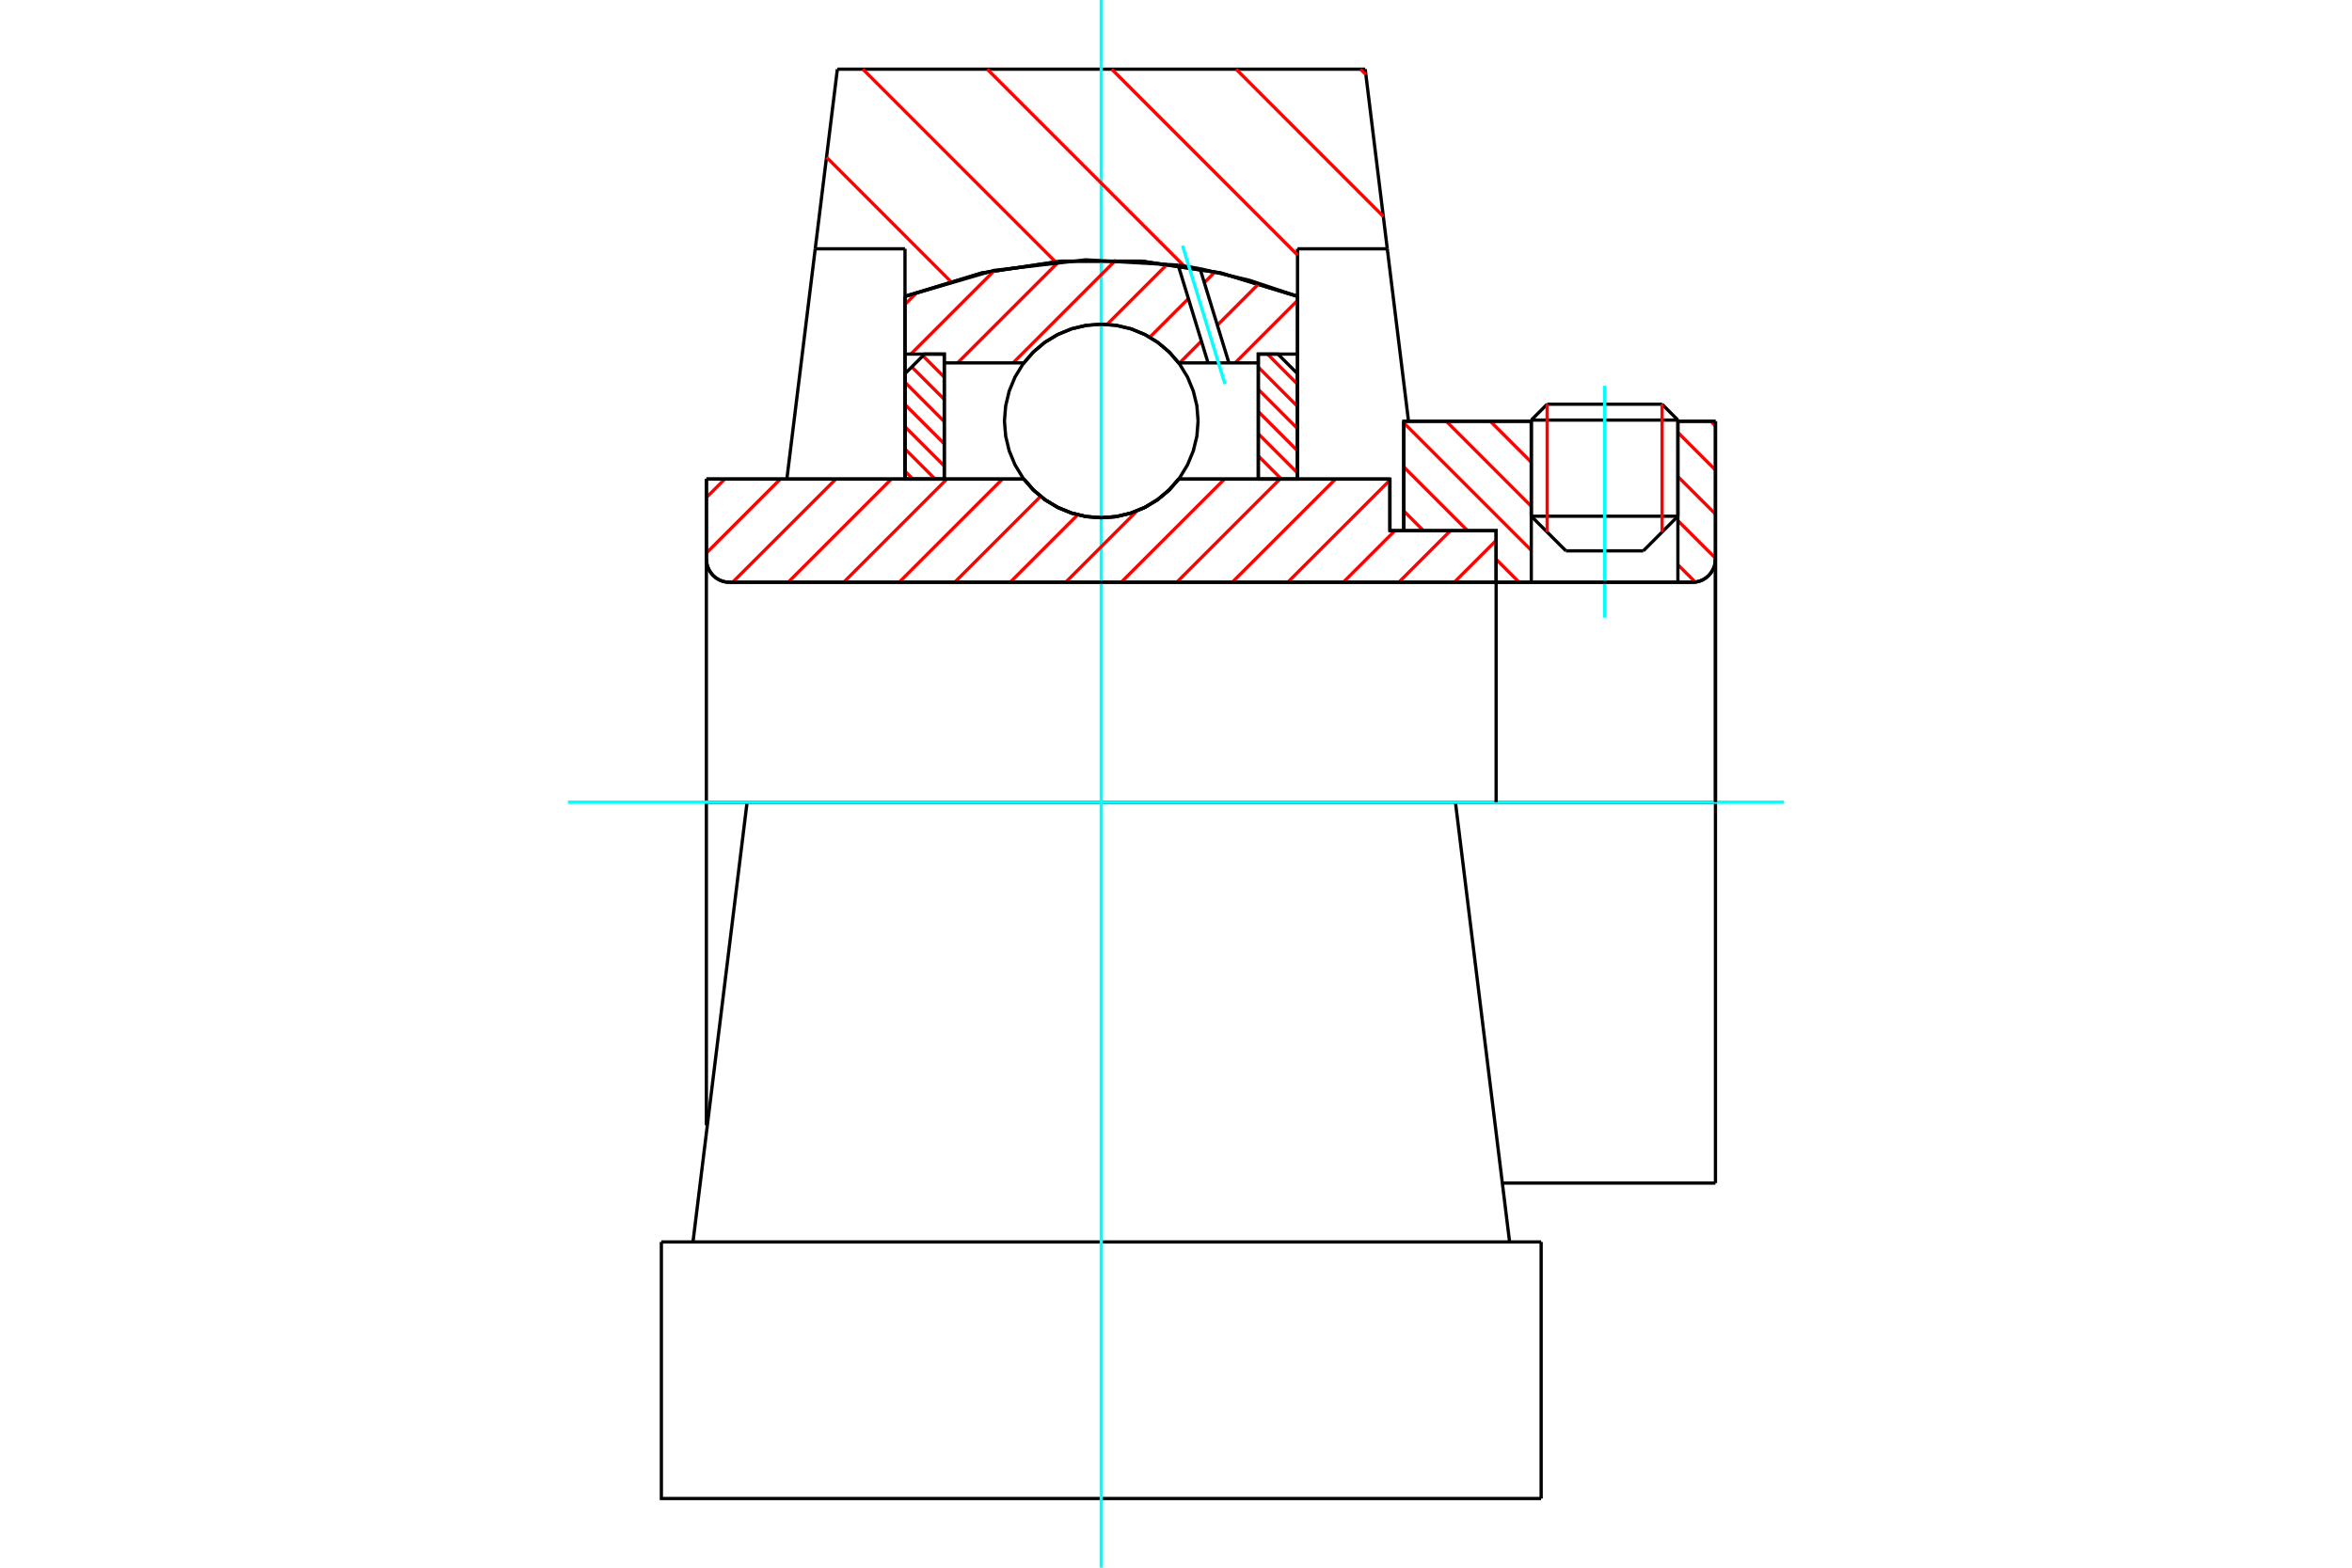 <?xml version="1.0" standalone="no"?>
<!DOCTYPE svg PUBLIC "-//W3C//DTD SVG 1.1//EN"
	"http://www.w3.org/Graphics/SVG/1.1/DTD/svg11.dtd">
<svg xmlns="http://www.w3.org/2000/svg" height="100%" width="100%" viewBox="0 0 36000 24000">
	<rect x="-1800" y="-1200" width="39600" height="26400" style="fill:#FFF"/>
	<g style="fill:none; fill-rule:evenodd" transform="matrix(1 0 0 1 0 0)">
		<g style="fill:none; stroke:#000; stroke-width:50; shape-rendering:geometricPrecision">
			<line x1="21274" y1="8124" x2="21486" y2="8124"/>
			<line x1="21274" y1="7334" x2="21274" y2="8124"/>
			<line x1="11435" y1="12281" x2="10812" y2="12281"/>
			<line x1="10812" y1="17227" x2="10812" y2="12281"/>
			<line x1="10812" y1="7334" x2="15671" y2="7334"/>
			<line x1="18042" y1="7334" x2="21274" y2="7334"/>
			<polyline points="15671,7334 15822,7506 15997,7652 16194,7770 16405,7856 16628,7909 16856,7926 17084,7909 17307,7856 17519,7770 17715,7652 17891,7506 18042,7334"/>
			<polyline points="10812,8560 10816,8616 10829,8670 10851,8721 10880,8768 10916,8811 10958,8847 11005,8876 11056,8897 11110,8910 11166,8914"/>
			<line x1="10812" y1="8560" x2="10812" y2="12281"/>
			<line x1="10812" y1="8560" x2="10812" y2="7334"/>
			<line x1="25682" y1="7903" x2="25682" y2="6449"/>
			<line x1="25153" y1="8433" x2="25682" y2="7903"/>
			<line x1="23438" y1="7903" x2="23968" y2="8433"/>
			<line x1="23438" y1="6449" x2="23438" y2="7903"/>
			<line x1="23438" y1="6449" x2="21486" y2="6449"/>
			<line x1="21486" y1="8124" x2="21486" y2="6449"/>
			<line x1="25903" y1="8914" x2="11166" y2="8914"/>
			<polyline points="25903,8914 25959,8910 26013,8897 26064,8876 26111,8847 26153,8811 26189,8768 26218,8721 26240,8670 26253,8616 26257,8560"/>
			<line x1="26257" y1="6449" x2="26257" y2="8560"/>
			<line x1="26257" y1="6449" x2="25682" y2="6449"/>
			<polyline points="26257,18112 26257,12281 22277,12281"/>
			<line x1="26257" y1="8560" x2="26257" y2="12281"/>
			<line x1="23438" y1="7903" x2="25682" y2="7903"/>
			<line x1="25682" y1="6431" x2="23438" y2="6431"/>
			<line x1="23681" y1="6188" x2="25440" y2="6188"/>
			<line x1="25153" y1="8433" x2="23968" y2="8433"/>
			<line x1="10812" y1="17227" x2="10827" y2="17227"/>
			<line x1="22995" y1="18112" x2="26257" y2="18112"/>
			<line x1="23438" y1="6431" x2="23438" y2="6449"/>
			<line x1="25682" y1="6449" x2="25682" y2="6431"/>
			<line x1="23681" y1="6188" x2="23438" y2="6431"/>
			<line x1="25682" y1="6431" x2="25440" y2="6188"/>
			<line x1="22277" y1="12281" x2="11435" y2="12281"/>
			<line x1="12478" y1="3809" x2="12817" y2="1059"/>
			<line x1="13852" y1="3809" x2="12478" y2="3809"/>
			<line x1="13852" y1="4537" x2="13852" y2="3809"/>
			<polyline points="19860,4537 18685,4179 17470,3998 16242,3998 15027,4179 13852,4537"/>
			<line x1="19860" y1="3809" x2="19860" y2="4537"/>
			<line x1="21234" y1="3809" x2="19860" y2="3809"/>
			<line x1="20896" y1="1059" x2="21234" y2="3809"/>
			<line x1="12817" y1="1059" x2="20896" y2="1059"/>
			<line x1="13852" y1="7334" x2="13852" y2="4537"/>
			<line x1="12044" y1="7334" x2="12478" y2="3809"/>
			<line x1="19860" y1="4537" x2="19860" y2="7334"/>
			<line x1="21234" y1="3809" x2="21559" y2="6449"/>
			<line x1="11435" y1="12281" x2="10607" y2="19013"/>
			<line x1="10123" y1="19013" x2="23589" y2="19013"/>
			<line x1="23106" y1="19013" x2="22277" y2="12281"/>
			<polyline points="10123,19013 10123,22941 23589,22941"/>
			<line x1="23589" y1="19013" x2="23589" y2="22941"/>
		</g>
		<g style="fill:none; stroke:#0FF; stroke-width:50; shape-rendering:geometricPrecision">
			<line x1="24560" y1="9456" x2="24560" y2="5907"/>
			<line x1="16856" y1="24000" x2="16856" y2="0"/>
			<line x1="8693" y1="12281" x2="27307" y2="12281"/>
		</g>
		<g style="fill:none; stroke:#F00; stroke-width:50; shape-rendering:geometricPrecision">
			<line x1="20824" y1="1059" x2="20906" y2="1141"/>
			<line x1="18920" y1="1059" x2="21173" y2="3313"/>
			<line x1="17016" y1="1059" x2="19860" y2="3904"/>
			<line x1="15111" y1="1059" x2="18129" y2="4077"/>
			<line x1="13207" y1="1059" x2="16155" y2="4008"/>
			<line x1="12651" y1="2407" x2="14549" y2="4306"/>
		</g>
		<g style="fill:none; stroke:#000; stroke-width:50; shape-rendering:geometricPrecision">
			<polyline points="19860,4537 18685,4179 17470,3998 16242,3998 15027,4179 13852,4537"/>
		</g>
		<g style="fill:none; stroke:#F00; stroke-width:50; shape-rendering:geometricPrecision">
			<line x1="25440" y1="6188" x2="25440" y2="8146"/>
			<line x1="23681" y1="8146" x2="23681" y2="6188"/>
			<line x1="13852" y1="7213" x2="13973" y2="7334"/>
			<line x1="13852" y1="6873" x2="14313" y2="7334"/>
			<line x1="13852" y1="6533" x2="14453" y2="7134"/>
			<line x1="13852" y1="6193" x2="14453" y2="6794"/>
			<line x1="13852" y1="5853" x2="14453" y2="6454"/>
			<line x1="13956" y1="5617" x2="14453" y2="6114"/>
			<line x1="14126" y1="5447" x2="14453" y2="5774"/>
			<line x1="14440" y1="5421" x2="14453" y2="5434"/>
		</g>
		<g style="fill:none; stroke:#000; stroke-width:50; shape-rendering:geometricPrecision">
			<polyline points="14453,7334 14453,5421 14152,5421 13852,5721 13852,7334 14453,7334"/>
		</g>
		<g style="fill:none; stroke:#F00; stroke-width:50; shape-rendering:geometricPrecision">
			<line x1="19400" y1="5421" x2="19860" y2="5882"/>
			<line x1="19260" y1="5621" x2="19860" y2="6222"/>
			<line x1="19260" y1="5961" x2="19860" y2="6562"/>
			<line x1="19260" y1="6301" x2="19860" y2="6902"/>
			<line x1="19260" y1="6641" x2="19860" y2="7241"/>
			<line x1="19260" y1="6980" x2="19613" y2="7334"/>
			<line x1="19260" y1="7320" x2="19273" y2="7334"/>
		</g>
		<g style="fill:none; stroke:#000; stroke-width:50; shape-rendering:geometricPrecision">
			<polyline points="19260,7334 19260,5421 19560,5421 19860,5721 19860,7334 19260,7334"/>
			<polyline points="18338,6445 18320,6213 18265,5987 18176,5772 18055,5574 17904,5397 17727,5246 17529,5124 17314,5035 17088,4981 16856,4963 16624,4981 16398,5035 16183,5124 15985,5246 15808,5397 15657,5574 15536,5772 15447,5987 15393,6213 15374,6445 15393,6676 15447,6902 15536,7117 15657,7316 15808,7492 15985,7643 16183,7765 16398,7854 16624,7908 16856,7926 17088,7908 17314,7854 17529,7765 17727,7643 17904,7492 18055,7316 18176,7117 18265,6902 18320,6676 18338,6445"/>
		</g>
		<g style="fill:none; stroke:#F00; stroke-width:50; shape-rendering:geometricPrecision">
			<line x1="26185" y1="6449" x2="26257" y2="6521"/>
			<line x1="25682" y1="6621" x2="26257" y2="7196"/>
			<line x1="25682" y1="7296" x2="26257" y2="7870"/>
			<line x1="25682" y1="7971" x2="26257" y2="8545"/>
			<line x1="25682" y1="8645" x2="25948" y2="8911"/>
			<line x1="22811" y1="6449" x2="23438" y2="7076"/>
			<line x1="22137" y1="6449" x2="23438" y2="7751"/>
			<line x1="21486" y1="6473" x2="23438" y2="8425"/>
			<line x1="21486" y1="7148" x2="22462" y2="8124"/>
			<line x1="22900" y1="8562" x2="23252" y2="8914"/>
			<line x1="21486" y1="7822" x2="21787" y2="8124"/>
		</g>
		<g style="fill:none; stroke:#000; stroke-width:50; shape-rendering:geometricPrecision">
			<line x1="26257" y1="12281" x2="26257" y2="6449"/>
			<polyline points="25903,8914 25959,8910 26013,8897 26064,8876 26111,8847 26153,8811 26189,8768 26218,8721 26240,8670 26253,8616 26257,8560"/>
			<polyline points="25903,8914 25682,8914 25682,6449"/>
			<polyline points="25682,8914 23438,8914 23438,6449"/>
			<polyline points="23438,8914 22900,8914 22900,12281"/>
			<polyline points="22900,8914 22900,8124 21486,8124 21486,6449 23438,6449"/>
			<line x1="25682" y1="6449" x2="26257" y2="6449"/>
		</g>
		<g style="fill:none; stroke:#F00; stroke-width:50; shape-rendering:geometricPrecision">
			<line x1="19860" y1="4599" x2="18904" y2="5556"/>
			<line x1="19273" y1="4337" x2="18633" y2="4978"/>
			<line x1="18389" y1="5221" x2="18055" y2="5556"/>
			<line x1="18597" y1="4163" x2="18433" y2="4327"/>
			<line x1="18190" y1="4571" x2="17598" y2="5163"/>
			<line x1="17870" y1="4041" x2="16945" y2="4966"/>
			<line x1="17081" y1="3980" x2="15505" y2="5556"/>
			<line x1="16207" y1="4005" x2="14656" y2="5556"/>
			<line x1="15220" y1="4142" x2="13941" y2="5421"/>
			<line x1="14043" y1="4469" x2="13852" y2="4660"/>
		</g>
		<g style="fill:none; stroke:#000; stroke-width:50; shape-rendering:geometricPrecision">
			<polyline points="13852,7334 13852,5421 13852,4537"/>
			<polyline points="18033,4059 16618,3978 15211,4140 13852,4537"/>
			<polyline points="18368,4114 18200,4085 18033,4059"/>
			<polyline points="19860,4537 19124,4291 18368,4114"/>
			<polyline points="19860,4537 19860,5421 19260,5421 19260,5556 19260,7334"/>
			<polyline points="19260,5556 18810,5556 18491,5556 18042,5556 17891,5384 17715,5237 17519,5119 17307,5033 17084,4981 16856,4963 16628,4981 16405,5033 16194,5119 15997,5237 15822,5384 15671,5556 14453,5556 14453,7334"/>
			<polyline points="14453,5556 14453,5421 13852,5421"/>
			<line x1="19860" y1="5421" x2="19860" y2="7334"/>
		</g>
		<g style="fill:none; stroke:#0FF; stroke-width:50; shape-rendering:geometricPrecision">
			<line x1="18750" y1="5879" x2="18100" y2="3761"/>
		</g>
		<g style="fill:none; stroke:#000; stroke-width:50; shape-rendering:geometricPrecision">
			<line x1="18491" y1="5556" x2="18033" y2="4059"/>
			<line x1="18810" y1="5556" x2="18368" y2="4114"/>
		</g>
		<g style="fill:none; stroke:#F00; stroke-width:50; shape-rendering:geometricPrecision">
			<line x1="22900" y1="8274" x2="22259" y2="8914"/>
			<line x1="22200" y1="8124" x2="21410" y2="8914"/>
			<line x1="21350" y1="8124" x2="20560" y2="8914"/>
			<line x1="21274" y1="7351" x2="19710" y2="8914"/>
			<line x1="20441" y1="7334" x2="18860" y2="8914"/>
			<line x1="19591" y1="7334" x2="18011" y2="8914"/>
			<line x1="18742" y1="7334" x2="17161" y2="8914"/>
			<line x1="17405" y1="7820" x2="16311" y2="8914"/>
			<line x1="16495" y1="7881" x2="15462" y2="8914"/>
			<line x1="15927" y1="7599" x2="14612" y2="8914"/>
			<line x1="15343" y1="7334" x2="13762" y2="8914"/>
			<line x1="14493" y1="7334" x2="12913" y2="8914"/>
			<line x1="13643" y1="7334" x2="12063" y2="8914"/>
			<line x1="12794" y1="7334" x2="11213" y2="8914"/>
			<line x1="11944" y1="7334" x2="10812" y2="8466"/>
			<line x1="11094" y1="7334" x2="10812" y2="7616"/>
		</g>
		<g style="fill:none; stroke:#000; stroke-width:50; shape-rendering:geometricPrecision">
			<polyline points="10812,7334 10812,8560 10816,8616 10829,8670 10851,8721 10880,8768 10916,8811 10958,8847 11005,8876 11056,8897 11110,8910 11166,8914 22900,8914 22900,8124 21274,8124 21274,7334 18042,7334"/>
			<polyline points="15671,7334 15822,7506 15997,7652 16194,7770 16405,7856 16628,7909 16856,7926 17084,7909 17307,7856 17519,7770 17715,7652 17891,7506 18042,7334"/>
			<polyline points="15671,7334 11413,7334 10812,7334"/>
		</g>
	</g>
</svg>
